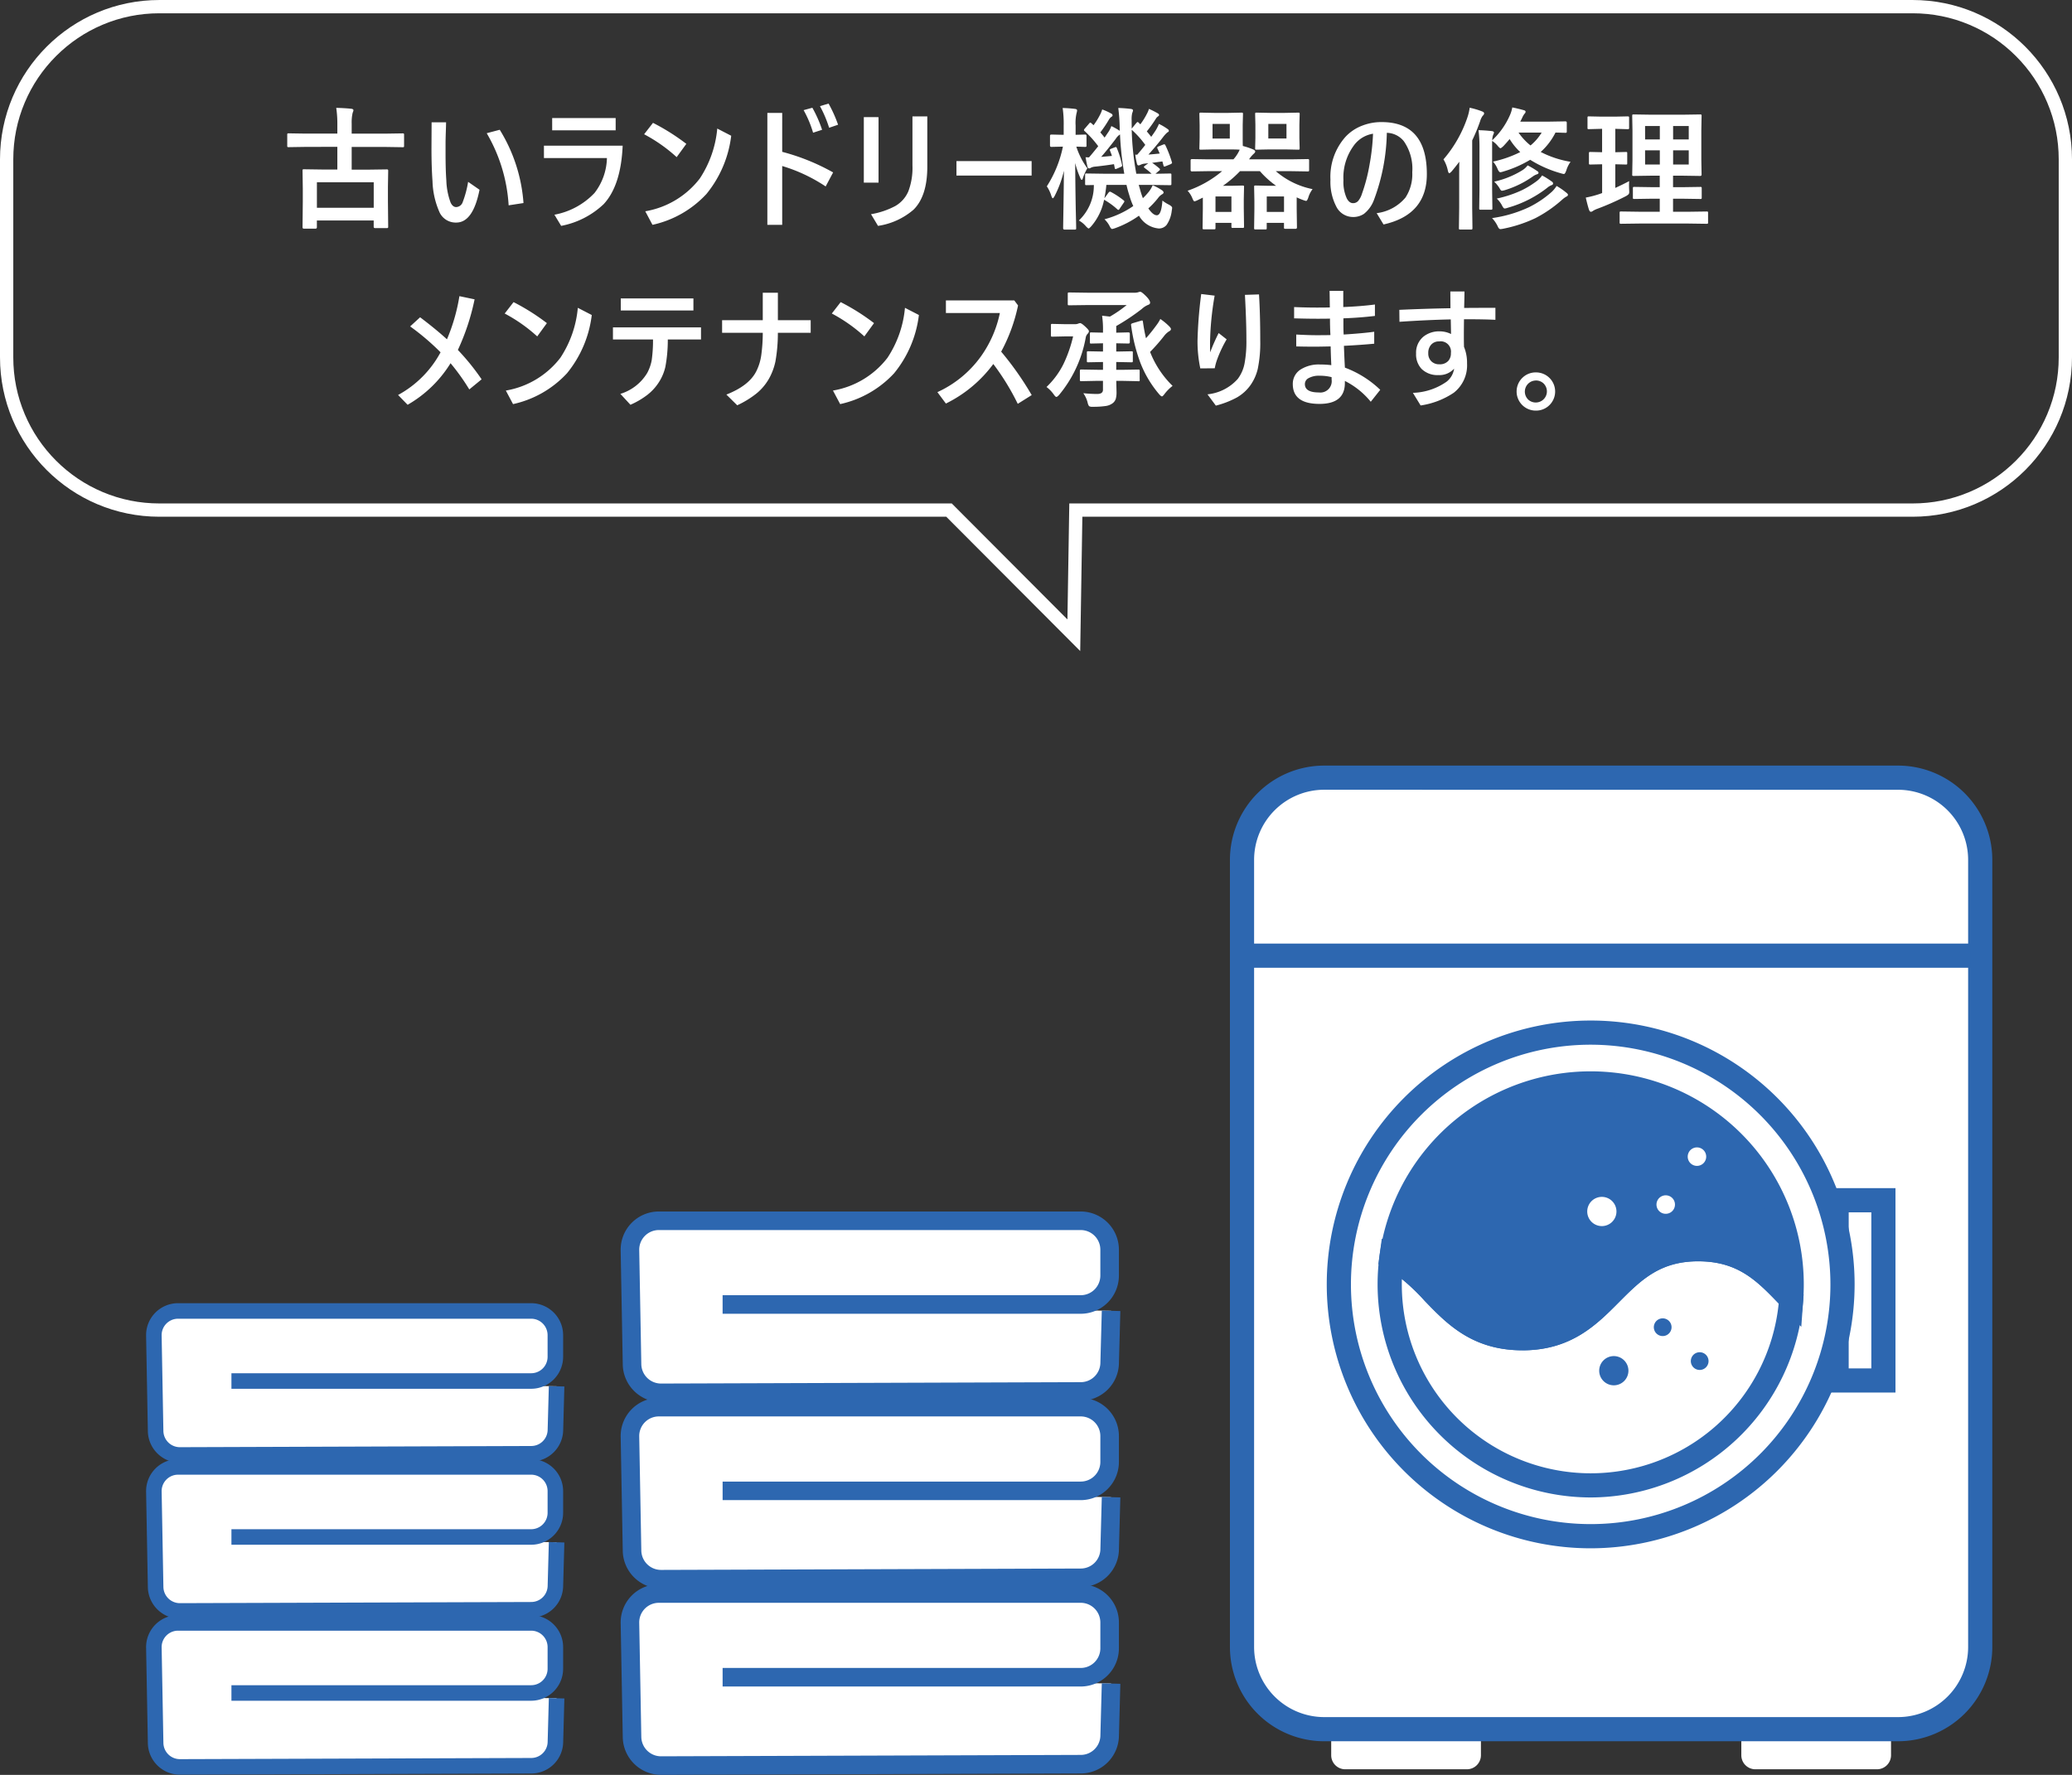 <svg xmlns="http://www.w3.org/2000/svg" xmlns:xlink="http://www.w3.org/1999/xlink" width="312" height="267.301" viewBox="0 0 312 267.301">
  <rect x="0" y="0" width="312" height="267.301" fill="#333333" stroke="none"/>
  <defs>
    <clipPath id="clip-path">
      <rect id="長方形_716" data-name="長方形 716" width="278" height="151.999" fill="none"/>
    </clipPath>
  </defs>
  <g id="mainte-contact-image" transform="translate(-517 -2568)">
    <g id="グループ_6390" data-name="グループ 6390" transform="translate(-103.003 317.002)">
      <path id="パス_8065" data-name="パス 8065" d="M-103.977-10.879l-2.539.039q-.166,0-.2-.039a.336.336,0,0,1-.029-.176v-1.621a.356.356,0,0,1,.039-.215.365.365,0,0,1,.186-.029l2.539.039H-99.2V-14.2a16.542,16.542,0,0,0-.166-2.559q1.367.039,2.266.137.322.039.322.225a.548.548,0,0,1-.059.225l-.068.2a6.465,6.465,0,0,0-.137,1.553v1.543h5.137l2.539-.039q.156,0,.186.049a.394.394,0,0,1,.029.2v1.621q0,.156-.039.186a.336.336,0,0,1-.176.029l-2.539-.039h-5.137v3.418h2.5l2.754-.039q.176,0,.205.039a.287.287,0,0,1,.039.186l-.039,2.393v2.217l.039,3.8q0,.146-.049.176a.394.394,0,0,1-.2.029h-1.719q-.215,0-.215-.205V.2h-8.555V1.23q0,.205-.225.205h-1.719q-.215,0-.215-.205l.039-3.838V-4.58l-.039-2.7q0-.166.039-.2a.336.336,0,0,1,.176-.029l2.783.039H-99.2v-3.418Zm1.7,5.322v3.848h8.555V-5.557Zm22.768-.059,1.719,1.191q-.977,4.941-3.5,4.941a2.685,2.685,0,0,1-2.48-1.455,12.338,12.338,0,0,1-1.1-4.766q-.156-2.1-.156-5.02l.02-3.857h2.178q0,.381-.049,1.758-.029.908-.029,1.465v1.465q0,2.529.117,4.053a10.542,10.542,0,0,0,.645,3.35q.322.674.84.674a1.077,1.077,0,0,0,.986-.762A15.2,15.2,0,0,0-79.51-5.615Zm2.8-7.324,1.963-.518A24.226,24.226,0,0,1-71.17-2.422l-2.236.342A24.317,24.317,0,0,0-76.707-12.939Zm9.857-2.285h9.561v1.846H-66.85Zm-1.24,4.16h11.855q-.254,6.006-2.861,8.809a12.739,12.739,0,0,1-6.4,3.271l-1.016-1.68a11.063,11.063,0,0,0,6.045-3.281A8.9,8.9,0,0,0-58.607-9.2H-68.09ZM-51.67-14.5a32.317,32.317,0,0,1,5.02,3.164l-1.455,2a23.727,23.727,0,0,0-4.9-3.447Zm9.678.859,2.1,1.084a17.078,17.078,0,0,1-3.73,8.77A15.6,15.6,0,0,1-51.748.859l-1.084-2.041a13.107,13.107,0,0,0,8.213-4.941A16.288,16.288,0,0,0-41.992-13.643Zm9.779,3.506a32.276,32.276,0,0,1,7.666,3.1L-25.67-4.922A24.336,24.336,0,0,0-32.213-8V.859h-2.236V-16h2.236Zm3.223-6.279,1.318-.361a18.682,18.682,0,0,1,1.465,3.32l-1.357.439A16.451,16.451,0,0,0-28.99-16.416Zm2.461-.605,1.3-.381A20.078,20.078,0,0,1-23.8-14.219l-1.348.459A18,18,0,0,0-26.529-17.021Zm8.822,1.66V-5.5h-2.217v-9.863ZM-18.84-.742a12.031,12.031,0,0,0,3.633-1.221A4.642,4.642,0,0,0-13.215-4.2,9.99,9.99,0,0,0-12.6-8.076v-7.4h2.236V-7.9q0,4.414-2.061,6.465a10.534,10.534,0,0,1-5.361,2.451Zm12.865-8H5.344v2.178H-5.975ZM16.314.02A13.759,13.759,0,0,0,20.65-1.973a10.2,10.2,0,0,1-.6-1.641,15.39,15.39,0,0,1-.42-1.543H16.6a18.733,18.733,0,0,1-.3,2.021l.615-.84q.117-.156.225-.156a.394.394,0,0,1,.176.059,12.138,12.138,0,0,1,1.875,1.24.212.212,0,0,1,.117.166.354.354,0,0,1-.088.186l-.605.889q-.107.2-.215.2-.059,0-.186-.117A10.675,10.675,0,0,0,16.256-2.92a8.654,8.654,0,0,1-1.924,3.984q-.312.342-.4.342-.107,0-.439-.361a3.818,3.818,0,0,0-1.035-.84,7.215,7.215,0,0,0,2.256-5.342l-1.1.02q-.156,0-.186-.039a.336.336,0,0,1-.029-.176V-6.66q0-.156.039-.186a.336.336,0,0,1,.176-.029l2.744.039h2.939a46.5,46.5,0,0,1-.645-5.918,2.014,2.014,0,0,0-.635.654q-1.3,1.7-2.2,2.725l1.621-.146q-.107-.342-.283-.771a.528.528,0,0,1-.039-.156q0-.068.234-.166l.527-.205a.528.528,0,0,1,.156-.039q.088,0,.156.186a13.751,13.751,0,0,1,.762,2.48.468.468,0,0,1,.029.137q0,.1-.225.205L18.17-7.6a.591.591,0,0,1-.2.059q-.088,0-.117-.2l-.107-.537q-1.445.225-2.842.371a1.676,1.676,0,0,0-.635.166.574.574,0,0,1-.264.1q-.2,0-.254-.264-.127-.508-.283-1.416.2.02.518.02.459-.518,1.387-1.68a15.817,15.817,0,0,0-2.031-2.266.236.236,0,0,1-.117-.176.426.426,0,0,1,.127-.215l.654-.762q.1-.137.176-.137a.3.3,0,0,1,.166.1l.322.293a10.942,10.942,0,0,0,1-1.621,4.22,4.22,0,0,0,.3-.752,8.245,8.245,0,0,1,1.387.635.309.309,0,0,1,.176.264q0,.107-.176.215a1.308,1.308,0,0,0-.342.361,17.989,17.989,0,0,1-1.328,1.982q.244.264.645.781l.635-.937a3.707,3.707,0,0,0,.381-.8,10.47,10.47,0,0,1,1.26.713v-.361a27.458,27.458,0,0,0-.215-3.076q.869.02,1.855.137.361.039.361.225a1.261,1.261,0,0,1-.117.4,3.992,3.992,0,0,0-.088,1.084q0,.352.01,1.172v.088l.713-.869q.137-.127.186-.127a.472.472,0,0,1,.156.107l.244.244a10.382,10.382,0,0,0,.977-1.562,4,4,0,0,0,.322-.762,13.023,13.023,0,0,1,1.318.664q.205.127.205.264,0,.107-.176.215a1.109,1.109,0,0,0-.322.361,19.853,19.853,0,0,1-1.348,1.885q.283.332.664.82.293-.4.654-.947a6.55,6.55,0,0,0,.508-1,8.082,8.082,0,0,1,1.318.781.34.34,0,0,1,.176.254q0,.156-.225.244a4.542,4.542,0,0,0-.615.664q-.937,1.23-2.236,2.676.537-.039,1.7-.156l-.342-.762a.538.538,0,0,1-.039-.146q0-.078.234-.176l.664-.264a.6.6,0,0,1,.186-.049q.078,0,.176.2a17.212,17.212,0,0,1,.957,2.5.419.419,0,0,1,.02.107q0,.078-.234.2l-.723.293a.672.672,0,0,1-.205.059q-.1,0-.137-.2l-.156-.576-1.543.215a10.029,10.029,0,0,1,1.045.8q.137.107.137.2t-.137.186l-.547.459,2.158-.039a.356.356,0,0,1,.215.039.336.336,0,0,1,.029.176v1.328q0,.146-.039.181a.371.371,0,0,1-.205.034l-2.715-.039H21.471l.186.625A11.68,11.68,0,0,0,22.1-3.154a9.548,9.548,0,0,0,.918-1.006A4.387,4.387,0,0,0,23.57-5.1a7.433,7.433,0,0,1,1.445.781q.2.176.2.3,0,.156-.215.273a1.9,1.9,0,0,0-.586.527,12.053,12.053,0,0,1-1.494,1.6q.7,1.035,1.279,1.035.684,0,.84-2.217a5.18,5.18,0,0,0,.938.6q.527.273.527.5a3.088,3.088,0,0,1-.059.42A4.665,4.665,0,0,1,25.67.869a1.476,1.476,0,0,1-1.191.537A3.8,3.8,0,0,1,21.51-.518a14.742,14.742,0,0,1-3.555,1.865,3.276,3.276,0,0,1-.479.137q-.186,0-.4-.459A3.763,3.763,0,0,0,16.314.02Zm4.639-9.736.283.02q.693-.8,1.221-1.484a14,14,0,0,0-2.041-2.275,41.316,41.316,0,0,0,.693,6.621h2.3a9.321,9.321,0,0,0-1.006-.84q-.156-.127-.156-.176,0-.078.205-.225l.459-.342-.547.059a1.659,1.659,0,0,0-.6.166.82.82,0,0,1-.322.1q-.176,0-.234-.264A9.276,9.276,0,0,1,20.953-9.717ZM7.633-4.941a17.56,17.56,0,0,0,2.422-5.977h-.039l-1.7.039q-.205,0-.205-.215v-1.445q0-.2.205-.2l1.719.039h.137V-14.1a16.237,16.237,0,0,0-.156-2.637q1.035.029,1.875.137.3.039.3.225a1.772,1.772,0,0,1-.078.4,6.539,6.539,0,0,0-.146,1.855V-12.7l1.426-.039q.215,0,.215.2v1.445q0,.156-.039.186a.336.336,0,0,1-.176.029l-.41-.01q-.41-.02-.908-.029a11.537,11.537,0,0,0,1.66,3.262,7.62,7.62,0,0,0-.645,1.4q-.088.342-.2.342t-.244-.361a12.756,12.756,0,0,1-.742-2.178q.02,3.408.088,7.1.02.84.049,2.061.01.576.01.635,0,.166-.039.2a.365.365,0,0,1-.186.029H10.289q-.2,0-.2-.225,0-.068.02-1.348.068-3.984.1-7.285a16.35,16.35,0,0,1-1.4,3.8q-.186.342-.283.342-.078,0-.2-.322A5.491,5.491,0,0,0,7.633-4.941Zm24.35-2.285-2.5.039q-.2,0-.2-.215V-8.828q0-.215.2-.215l2.5.039h3.75l.2-.234a5.33,5.33,0,0,0,.742-1.221Q36.1-10.5,34.99-10.5h-2.2l-1.943.039a.356.356,0,0,1-.215-.039.336.336,0,0,1-.029-.176l.039-1.562V-14.2l-.039-1.611q0-.166.049-.2a.394.394,0,0,1,.2-.029L32.793-16h2.2l1.934-.039a.356.356,0,0,1,.215.039.365.365,0,0,1,.029.186L37.129-14.2v1.963q0,.977.02,1.221a10.247,10.247,0,0,1,1.543.518q.322.146.322.322,0,.146-.264.371a4.414,4.414,0,0,0-.664.8h6.328l2.471-.039A.356.356,0,0,1,47.1-9a.336.336,0,0,1,.029.176V-7.4q0,.146-.039.181a.371.371,0,0,1-.205.034l-2.471-.039h-2.3a12.05,12.05,0,0,0,5.537,2.705,3.877,3.877,0,0,0-.635,1.24q-.176.537-.342.537a2.557,2.557,0,0,1-.459-.137,9.944,9.944,0,0,1-.957-.4V-1.5l.039,2.744q0,.215-.205.215H43.574q-.166,0-.2-.039a.336.336,0,0,1-.029-.176V.557h-2.6v.781q0,.156-.039.186a.365.365,0,0,1-.186.029H39.092a.356.356,0,0,1-.215-.039.336.336,0,0,1-.029-.176l.039-2.8V-2.842l-.039-1.992q0-.166.039-.2a.43.43,0,0,1,.2-.029l1.748.039h1.318a13.979,13.979,0,0,1-2.441-2.207H36.729A16.721,16.721,0,0,1,34.15-5.02H35.43l1.67-.039q.166,0,.2.039a.365.365,0,0,1,.029.186l-.039,1.855V-1.7l.039,2.793a.309.309,0,0,1-.039.2.336.336,0,0,1-.176.029H35.674a.356.356,0,0,1-.215-.039.365.365,0,0,1-.029-.186V.557h-2.4v.762q0,.156-.039.186a.336.336,0,0,1-.176.029h-1.5q-.166,0-.2-.039a.336.336,0,0,1-.029-.176l.039-2.861v-1.7l-.859.42a2.3,2.3,0,0,1-.4.146q-.117,0-.283-.381a3.743,3.743,0,0,0-.752-1.221,16.29,16.29,0,0,0,5.2-2.949ZM43.35-3.418h-2.6v2.334h2.6Zm-8.164-8.721v-2.2h-2.6v2.2Zm.244,8.721h-2.4v2.334h2.4ZM41.2-16h2.285l1.992-.039q.166,0,.2.039a.365.365,0,0,1,.029.186L45.664-14.2v1.963l.039,1.563q0,.156-.039.186a.365.365,0,0,1-.186.029L43.486-10.5H41.2l-1.973.039q-.166,0-.2-.039A.336.336,0,0,1,39-10.674l.039-1.562V-14.2L39-15.811q0-.166.039-.2a.365.365,0,0,1,.186-.029Zm2.52,3.857v-2.2H40.986v2.2ZM58.832-13A30.261,30.261,0,0,1,56.879-2.861a4.769,4.769,0,0,1-1.5,2.07,2.893,2.893,0,0,1-1.66.469A2.816,2.816,0,0,1,51.2-1.934a8.016,8.016,0,0,1-.859-4A9.037,9.037,0,0,1,52.611-12.4a6.666,6.666,0,0,1,2.539-1.689,7.885,7.885,0,0,1,2.881-.527q6.826,0,6.826,7.842,0,6.123-6.523,7.578L57.3-.9a6.725,6.725,0,0,0,4.336-2.344A6.383,6.383,0,0,0,62.66-7.061a7.232,7.232,0,0,0-1.279-4.687A3.394,3.394,0,0,0,58.832-13Zm-2.08.137a4.432,4.432,0,0,0-2.979,1.9,8.084,8.084,0,0,0-1.475,5.1,5.933,5.933,0,0,0,.5,2.734q.381.723.938.723a1.012,1.012,0,0,0,.771-.322,3.1,3.1,0,0,0,.566-1.055,25.965,25.965,0,0,0,1.162-4.463A32.351,32.351,0,0,0,56.752-12.861Zm18.07,4.2a17.13,17.13,0,0,0,4.1-1.436,9.138,9.138,0,0,1-1.6-1.963q-.41.5-.937,1.064-.352.322-.439.322-.117,0-.42-.361a3.511,3.511,0,0,0-.84-.742v7.383l.039,2.734a.371.371,0,0,1-.034.205q-.034.039-.19.039H72.957q-.156,0-.186-.049a.394.394,0,0,1-.029-.2l.039-2.734V-10.82a19.711,19.711,0,0,0-.146-2.578q1.016.029,1.992.137.342.039.342.244,0,.01-.166.439a2.638,2.638,0,0,0-.1.7A11.512,11.512,0,0,0,77.342-15.6a5.041,5.041,0,0,0,.381-1.221q.859.166,1.758.42.244.068.244.234a.434.434,0,0,1-.166.3,3.067,3.067,0,0,0-.371.664l-.264.518h4.443l2.354-.039q.205,0,.205.2v1.279a.356.356,0,0,1-.039.215.309.309,0,0,1-.166.029l-.449-.01q-.469-.02-1.045-.029A9.821,9.821,0,0,1,82-10.117a15.19,15.19,0,0,0,4.5,1.484,4.127,4.127,0,0,0-.635,1.279q-.2.557-.361.557a2.026,2.026,0,0,1-.439-.1,17.573,17.573,0,0,1-4.648-2.041,17.4,17.4,0,0,1-4.072,1.777,2.128,2.128,0,0,1-.42.1q-.205,0-.42-.5A3.913,3.913,0,0,0,74.822-8.662Zm7.324-4.375H78.66a9.1,9.1,0,0,0,1.807,1.943A7.649,7.649,0,0,0,82.146-13.037ZM67.361-9a18.966,18.966,0,0,0,3.623-6.377,7.557,7.557,0,0,0,.322-1.4,11.586,11.586,0,0,1,1.875.557q.3.107.3.3a.478.478,0,0,1-.205.342,2.593,2.593,0,0,0-.4.84,27.335,27.335,0,0,1-1.191,2.881V-1.7l.039,3.037q0,.156-.049.2a.305.305,0,0,1-.176.029H69.9q-.156,0-.186-.039a.365.365,0,0,1-.029-.186L69.725-1.7V-6.035q0-1.709.02-2.607-.537.713-1.143,1.436-.254.283-.361.283-.127,0-.215-.361A5.38,5.38,0,0,0,67.361-9ZM74.676-.156A19.348,19.348,0,0,0,80.242-1.8,15.38,15.38,0,0,0,83.68-4.121,4.317,4.317,0,0,0,84.393-5a10.351,10.351,0,0,1,1.523,1.064q.186.146.186.273,0,.166-.225.264a3.527,3.527,0,0,0-.635.459A19.279,19.279,0,0,1,81.219-.156a20.49,20.49,0,0,1-4.863,1.6,2.622,2.622,0,0,1-.439.059q-.2,0-.381-.4A4.606,4.606,0,0,0,74.676-.156Zm.7-2.939a17.684,17.684,0,0,0,3.75-1.24,14.128,14.128,0,0,0,2.344-1.445,3.663,3.663,0,0,0,.742-.8,12.241,12.241,0,0,1,1.484.938.328.328,0,0,1,.166.264.237.237,0,0,1-.186.244,2.4,2.4,0,0,0-.723.439,17.212,17.212,0,0,1-5.9,2.979,2.027,2.027,0,0,1-.479.117q-.156,0-.361-.381A3.862,3.862,0,0,0,75.379-3.1Zm4.658-5a11.693,11.693,0,0,1,1.475.879.3.3,0,0,1,.166.234q0,.156-.225.225a2.343,2.343,0,0,0-.654.342,14.732,14.732,0,0,1-4.16,2.041,2.624,2.624,0,0,1-.469.1q-.166,0-.352-.361A4.888,4.888,0,0,0,75-5.645a13.685,13.685,0,0,0,4.3-1.758A3.038,3.038,0,0,0,80.037-8.1ZM96.9.664,94.113.7a.309.309,0,0,1-.2-.039.336.336,0,0,1-.029-.176V-.937a.294.294,0,0,1,.034-.181.318.318,0,0,1,.19-.034l2.783.039h3.037V-3.076h-1.24l-2.578.039q-.166,0-.2-.039a.336.336,0,0,1-.029-.176V-4.639q0-.156.039-.186a.365.365,0,0,1,.186-.029l2.578.039h1.24V-6.543h-1.3l-2.6.039a.356.356,0,0,1-.215-.039.255.255,0,0,1-.029-.156l.039-2.227v-4.434l-.039-2.178q0-.166.039-.2a.462.462,0,0,1,.205-.029l2.6.039h4.756l2.617-.039a.309.309,0,0,1,.2.039.365.365,0,0,1,.029.186l-.039,2.178v4.434l.039,2.227q0,.2-.225.2l-2.617-.039h-1.455v1.729h1.514l2.588-.039q.156,0,.186.039a.336.336,0,0,1,.029.176v1.387a.294.294,0,0,1-.034.181.294.294,0,0,1-.181.034l-2.588-.039h-1.514v1.963h2.295l2.764-.039q.156,0,.186.039a.336.336,0,0,1,.029.176V.488a.294.294,0,0,1-.034.181.294.294,0,0,1-.181.034L104.23.664Zm7.393-8.887v-2.139h-2.354v2.139Zm0-5.8h-2.354V-12h2.354Zm-6.572,5.8h2.217v-2.139H97.717Zm0-3.779h2.217v-2.021H97.717Zm-2.4,6.279q-.02.283-.02.615t.02.684q.01.2.01.283a.66.66,0,0,1-.073.371,1.815,1.815,0,0,1-.435.313A39.478,39.478,0,0,1,90.49-1.543a3.276,3.276,0,0,0-.615.3.543.543,0,0,1-.322.137q-.156,0-.264-.264-.225-.664-.5-1.875a15.084,15.084,0,0,0,1.885-.479l.576-.2V-8.262l-1.758.039a.309.309,0,0,1-.2-.039.336.336,0,0,1-.029-.176V-9.883a.332.332,0,0,1,.039-.205.365.365,0,0,1,.186-.029l1.758.039V-13.6h-.117l-1.885.049a.266.266,0,0,1-.176-.039.527.527,0,0,1-.02-.186v-1.465a.332.332,0,0,1,.039-.205.255.255,0,0,1,.156-.029l1.885.039h2.08l1.875-.039q.166,0,.2.049a.365.365,0,0,1,.029.186v1.465a.309.309,0,0,1-.039.2.365.365,0,0,1-.186.029L93.234-13.6v3.525l1.6-.039q.146,0,.176.039a.571.571,0,0,1,.02.2v1.445A.332.332,0,0,1,95-8.252a.279.279,0,0,1-.166.029l-1.6-.039V-4.7Q94.5-5.283,95.314-5.723ZM-83.657,20.057a36.366,36.366,0,0,0-4.58-3.9l1.5-1.377q2.412,1.826,4.043,3.32a27.98,27.98,0,0,0,1.875-6.5l2.285.479A34.358,34.358,0,0,1-81.05,19.7a34.977,34.977,0,0,1,3.574,4.424l-1.855,1.523A32.334,32.334,0,0,0-82.153,21.7a18.3,18.3,0,0,1-6.465,6.26l-1.436-1.475A15.87,15.87,0,0,0-83.657,20.057Zm10.99-7.559a32.317,32.317,0,0,1,5.02,3.164l-1.455,2A23.727,23.727,0,0,0-74,14.217Zm9.678.859,2.1,1.084a17.078,17.078,0,0,1-3.73,8.77,15.6,15.6,0,0,1-8.125,4.648l-1.084-2.041a13.107,13.107,0,0,0,8.213-4.941A16.288,16.288,0,0,0-62.989,13.357Zm11.322,4.766H-57.7V16.3H-44.44v1.826h-5a21.958,21.958,0,0,1-.371,4.141,7.3,7.3,0,0,1-.85,2.1,7.59,7.59,0,0,1-1.846,2.09,12.062,12.062,0,0,1-2.559,1.5l-1.514-1.641a7.134,7.134,0,0,0,4.033-3.135,6.481,6.481,0,0,0,.684-1.943A21.578,21.578,0,0,0-51.667,18.123Zm-4.854-6.182h10.938v1.816H-56.521Zm23.656,3.281h4.941v1.895h-4.941a24.473,24.473,0,0,1-.371,4.326,9.219,9.219,0,0,1-.889,2.441,7.974,7.974,0,0,1-1.914,2.334,14.082,14.082,0,0,1-2.949,1.816l-1.631-1.611q3.428-1.348,4.512-3.525a7.773,7.773,0,0,0,.742-2.422,24.883,24.883,0,0,0,.225-3.359h-6.123V15.223h6.123V11.082h2.275Zm9.457-2.725a32.317,32.317,0,0,1,5.02,3.164l-1.455,2a23.727,23.727,0,0,0-4.9-3.447Zm9.678.859,2.1,1.084a17.078,17.078,0,0,1-3.73,8.77,15.6,15.6,0,0,1-8.125,4.648l-1.084-2.041a13.107,13.107,0,0,0,8.213-4.941A16.288,16.288,0,0,0-13.729,13.357Zm14.486,6.6a46.507,46.507,0,0,1,4.6,6.543l-2.1,1.318a36.283,36.283,0,0,0-3.682-6,19.615,19.615,0,0,1-7.139,5.957l-1.279-1.719A16.449,16.449,0,0,0-2.29,20.672,17.234,17.234,0,0,0,.562,14.139H-7.563V12.244h10.3L3.3,13A25.5,25.5,0,0,1,.757,19.959Zm19.174-2.9q.2,0,.2.215v1.26q0,.205-.2.205L18.144,18.7h-.059v1.24h.283l2-.039q.156,0,.186.039a.336.336,0,0,1,.029.176v1.221a.318.318,0,0,1-.034.19.294.294,0,0,1-.181.034l-2-.039h-.283v1.172h.879l2.422-.039a.309.309,0,0,1,.2.039.365.365,0,0,1,.029.186v1.3a.169.169,0,0,1-.225.225l-2.422-.049h-.879l.039,1.641a3.735,3.735,0,0,1-.107,1.055,1.382,1.382,0,0,1-.449.654,2.273,2.273,0,0,1-1.084.439,13.082,13.082,0,0,1-1.914.117,1.017,1.017,0,0,1-.586-.1,1.59,1.59,0,0,1-.215-.547,4.256,4.256,0,0,0-.645-1.4,20.335,20.335,0,0,0,2.08.117q.879,0,.879-.635V24.354h-.84l-2.393.049a.356.356,0,0,1-.215-.039.365.365,0,0,1-.029-.186v-1.3q0-.166.049-.2a.394.394,0,0,1,.2-.029l2.393.039h.84V21.521h-.215l-2,.039q-.156,0-.186-.039a.365.365,0,0,1-.029-.186V20.115q0-.156.039-.186a.336.336,0,0,1,.176-.029l2,.039h.215V18.7h-.039l-1.738.039q-.146,0-.176-.039a.4.4,0,0,1-.02-.166v-1.26a.332.332,0,0,1,.029-.186.279.279,0,0,1,.166-.029l1.777.039v-.3a14.121,14.121,0,0,0-.137-2.256l1.182.137a19.114,19.114,0,0,0,2.52-1.738H13.729L11,12.977q-.156,0-.186-.039a.336.336,0,0,1-.029-.176v-1.5q0-.156.039-.186A.336.336,0,0,1,11,11.043l2.725.039h7.08A1.729,1.729,0,0,0,21.425,11a.815.815,0,0,1,.283-.059q.2,0,.84.635t.635,1.016q0,.225-.3.322a3.052,3.052,0,0,0-.937.605A32.526,32.526,0,0,1,18.085,16.1v1h.059Zm6.641,8.057a6.349,6.349,0,0,0-1.23,1.24q-.254.342-.371.342-.137,0-.42-.322A16.4,16.4,0,0,1,21.7,21.58a25.588,25.588,0,0,1-1.377-5.6.808.808,0,0,1-.01-.107q0-.127.293-.215l1.221-.361A.88.88,0,0,1,22,15.262q.068,0,.107.205.166,1.23.459,2.471a25.624,25.624,0,0,0,1.6-2,5.508,5.508,0,0,0,.557-.9,9.094,9.094,0,0,1,1.318,1.084q.283.283.283.439a.361.361,0,0,1-.225.3,2.858,2.858,0,0,0-.791.713A28.063,28.063,0,0,1,23.183,20,14.542,14.542,0,0,0,26.571,25.115Zm-18.984.166a12.434,12.434,0,0,0,2.559-3.467,20.277,20.277,0,0,0,1.445-4.15H10.282l-1.8.039q-.176,0-.205-.039a.365.365,0,0,1-.029-.186V16.023a.356.356,0,0,1,.039-.215.394.394,0,0,1,.2-.029l1.8.039h1.582a1.118,1.118,0,0,0,.479-.078.969.969,0,0,1,.3-.078q.2,0,.723.479.6.547.6.723a.518.518,0,0,1-.156.361,1.136,1.136,0,0,0-.322.6A18.614,18.614,0,0,1,9.5,26.453q-.283.322-.439.322-.127,0-.391-.381A5,5,0,0,0,7.587,25.281Zm23.295-14,2.021.244a44.708,44.708,0,0,0-.693,7.08q0,1,.02,1.455a28.093,28.093,0,0,1,1.279-2.9l1.2.947a18.417,18.417,0,0,0-1.426,3.018,7.69,7.69,0,0,0-.361,1.338l-2.178.02a19.674,19.674,0,0,1-.42-4.16A65.393,65.393,0,0,1,30.882,11.277Zm6.582.127,2.119-.068q.186,3.047.186,6.9a19.047,19.047,0,0,1-.381,4.346A7.043,7.043,0,0,1,38.3,25a6.433,6.433,0,0,1-2.061,1.865,13.7,13.7,0,0,1-3.154,1.221l-1.26-1.7a7.047,7.047,0,0,0,4.561-2.324,5.608,5.608,0,0,0,1.025-2.354,18.177,18.177,0,0,0,.273-3.525Q37.688,15.555,37.464,11.4ZM50.251,13.3q-.01-.41-.02-1.3-.01-.771-.02-1.2h2.061V13.24q2.607-.1,4.766-.381v1.719q-2.266.273-4.746.361v.977q0,.9.039,1.465,2.91-.186,4.6-.42v1.8q-1.924.186-4.561.322.078,2.119.146,3.281a15.478,15.478,0,0,1,5.322,3.34l-1.426,1.8a11.876,11.876,0,0,0-3.9-3.135v.313q0,3.145-3.818,3.145-4.023,0-4.023-3a2.539,2.539,0,0,1,1.27-2.236,5.108,5.108,0,0,1,2.793-.7,14.882,14.882,0,0,1,1.738.1q-.078-1.562-.1-2.822-1.6.039-2.383.039-1.7,0-2.8-.039V17.381q1.9.1,3,.1,1.426,0,2.148-.02-.068-1.23-.068-2.48-.6.02-1.8.02-1.592,0-3.6-.059v-1.7q1.738.078,3.486.078Q49.616,13.318,50.251,13.3Zm.264,10.5a6.926,6.926,0,0,0-1.777-.215A3.182,3.182,0,0,0,47,23.973a1,1,0,0,0-.508.869q0,1.26,2.1,1.26a1.709,1.709,0,0,0,1.924-1.943ZM70.45,15.076q-.02,1.514-.02,2.4,0,1,.02,1.758a6.233,6.233,0,0,1,.459,2.5,5.226,5.226,0,0,1-2,4.414,12.082,12.082,0,0,1-4.99,1.914l-1.162-1.9a9.355,9.355,0,0,0,5.059-1.67,3.022,3.022,0,0,0,1.143-1.973,2.958,2.958,0,0,1-2.344.967,3.4,3.4,0,0,1-2.559-.937,3.178,3.178,0,0,1-.82-2.3,3.119,3.119,0,0,1,1.152-2.588A3.785,3.785,0,0,1,66.8,16.9a3.913,3.913,0,0,1,1.7.4L68.458,15.1q-3.721.088-7.725.361l-.02-1.8q3.818-.176,7.7-.244l-.02-2.52h2.129q0,.723-.049,2.48,1.6-.02,4.707-.02v1.807Q73.595,15.076,70.45,15.076Zm-3.74,3.34a1.534,1.534,0,0,0-1.2.488,1.8,1.8,0,0,0-.439,1.279,1.621,1.621,0,0,0,.518,1.279,1.659,1.659,0,0,0,1.162.4,1.694,1.694,0,0,0,1.338-.518,1.714,1.714,0,0,0,.391-1.182A1.554,1.554,0,0,0,66.71,18.416Zm14.564,4.668a2.877,2.877,0,0,1,1.943,5.02,2.844,2.844,0,0,1-1.943.732,2.877,2.877,0,0,1-1.943-5.02A2.844,2.844,0,0,1,81.274,23.084Zm0,1.221a1.672,1.672,0,0,0-1.123,2.9,1.648,1.648,0,0,0,1.123.41,1.672,1.672,0,0,0,1.123-2.9A1.648,1.648,0,0,0,81.274,24.3Z" transform="translate(770 2284)" fill="#fff"/>
      <g id="合体_3" data-name="合体 3" transform="translate(11121.003 2234.999)" fill="none">
        <path d="M-10358.514,93.82H-10477a24,24,0,0,1-24-24V40a24,24,0,0,1,24-24h264a24,24,0,0,1,24,24V69.82a24,24,0,0,1-24,24h-125.018l-.324,20.227Z" stroke="none"/>
        <path d="M -10340.267 109.286 L -10339.986 91.82 L -10213.001 91.82 C -10210.03 91.82 -10207.149 91.239 -10204.438 90.092 C -10201.819 88.984 -10199.466 87.397 -10197.444 85.376 C -10195.423 83.355 -10193.836 81.001 -10192.729 78.382 C -10191.581 75.671 -10191 72.79 -10191 69.82 L -10191 40 C -10191 37.03 -10191.581 34.149 -10192.729 31.438 C -10193.836 28.818 -10195.423 26.465 -10197.444 24.444 C -10199.466 22.423 -10201.819 20.836 -10204.438 19.728 C -10207.149 18.581 -10210.03 18 -10213.001 18 L -10477 18 C -10479.971 18 -10482.852 18.581 -10485.563 19.728 C -10488.183 20.836 -10490.535 22.423 -10492.557 24.444 C -10494.578 26.465 -10496.164 28.818 -10497.272 31.438 C -10498.419 34.149 -10499 37.03 -10499 40 L -10499 69.82 C -10499 72.79 -10498.419 75.671 -10497.272 78.382 C -10496.164 81.002 -10494.578 83.355 -10492.557 85.376 C -10490.535 87.397 -10488.183 88.984 -10485.563 90.092 C -10482.852 91.239 -10479.971 91.82 -10477 91.82 L -10357.684 91.82 L -10357.098 92.408 L -10340.267 109.286 M -10338.343 114.047 L -10358.514 93.82 L -10477 93.82 C -10490.256 93.82 -10501 83.073 -10501 69.82 L -10501 40 C -10501 26.747 -10490.256 16 -10477 16 L -10213.001 16 C -10199.747 16 -10189 26.747 -10189 40 L -10189 69.82 C -10189 83.073 -10199.747 93.82 -10213.001 93.82 L -10338.019 93.82 L -10338.343 114.047 Z" stroke="none" fill="#fff"/>
      </g>
    </g>
    <g id="cta_image" transform="translate(539 2683.302)">
      <g id="グループ_6479" data-name="グループ 6479" clip-path="url(#clip-path)">
        <path id="パス_7887" data-name="パス 7887" d="M405.631,306.891v6.086a2.114,2.114,0,0,1-2.114,2.114H385.2a2.114,2.114,0,0,1-2.114-2.114v-6.086Z" transform="translate(-204.635 -163.933)" fill="#fff"/>
        <path id="パス_7888" data-name="パス 7888" d="M538.2,306.891v6.086a2.114,2.114,0,0,1-2.114,2.114H517.772a2.114,2.114,0,0,1-2.114-2.114v-6.086Z" transform="translate(-275.451 -163.933)" fill="#fff"/>
        <path id="パス_7889" data-name="パス 7889" d="M453.045,147.2h-86.42a12.369,12.369,0,0,1-12.369-12.369V16.276a12.369,12.369,0,0,1,12.369-12.37h86.42a12.369,12.369,0,0,1,12.369,12.37V134.834A12.369,12.369,0,0,1,453.045,147.2" transform="translate(-189.234 -2.086)" fill="#fff" stroke="#a1c2ec" stroke-width="1"/>
        <path id="パス_7890" data-name="パス 7890" d="M450.958,146.938h-86.42a14.2,14.2,0,0,1-14.189-14.189V14.19A14.2,14.2,0,0,1,364.538,0h86.42A14.2,14.2,0,0,1,465.147,14.19V132.748a14.2,14.2,0,0,1-14.189,14.189m-86.42-143.3A10.561,10.561,0,0,0,353.989,14.19V132.748A10.561,10.561,0,0,0,364.538,143.3h86.42a10.561,10.561,0,0,0,10.549-10.549V14.19A10.561,10.561,0,0,0,450.958,3.641Z" transform="translate(-187.147 -0.001)" fill="#2d67b0"/>
        <path id="パス_7942" data-name="パス 7942" d="M0,0H7.045V27.137H0Z" transform="translate(254.555 65.46)" fill="#fff"/>
        <path id="パス_7891" data-name="パス 7891" d="M553.237,167.4H542.552V136.618h10.685Zm-7.045-3.639H549.6v-23.5h-3.406Z" transform="translate(-289.817 -72.978)" fill="#2d67b0"/>
        <path id="パス_7892" data-name="パス 7892" d="M461.4,124.24a37.922,37.922,0,1,1-37.922-37.922A37.922,37.922,0,0,1,461.4,124.24" transform="translate(-205.953 -46.109)" fill="#fff"/>
        <path id="パス_7893" data-name="パス 7893" d="M421.39,161.9a39.742,39.742,0,1,1,39.742-39.743A39.788,39.788,0,0,1,421.39,161.9m0-75.845a36.1,36.1,0,1,0,36.1,36.1,36.143,36.143,0,0,0-36.1-36.1" transform="translate(-203.866 -44.022)" fill="#2d67b0"/>
        <path id="パス_7894" data-name="パス 7894" d="M448.6,156.347c-13.337-.11-13.448,13.516-26.785,13.406-10.47-.086-12.652-8.5-19.56-12.17a30.269,30.269,0,1,0,60.184,6.265c-3.5-3.616-6.8-7.444-13.839-7.5" transform="translate(-214.73 -83.516)" fill="#fff"/>
        <path id="パス_7895" data-name="パス 7895" d="M430.167,191.649a32.125,32.125,0,0,1-32.088-32.088,32.575,32.575,0,0,1,.288-4.306l.348-2.591,2.31,1.226a27.043,27.043,0,0,1,6.737,5.593c3.264,3.389,6.082,6.316,11.985,6.364h.147c5.8,0,8.65-2.86,11.941-6.168,3.4-3.422,7.242-7.307,14.7-7.24,7.434.061,11.228,4,14.577,7.481l1.121,1.16-.059.812a32.188,32.188,0,0,1-32,29.757m-28.436-32.918q-.013.416-.012.83a28.449,28.449,0,0,0,56.753,2.869c-3.257-3.383-6.075-6.3-11.97-6.35s-8.769,2.832-12.088,6.167c-3.4,3.422-7.244,7.3-14.7,7.239-7.433-.061-11.228-4-14.577-7.479a39.746,39.746,0,0,0-3.408-3.276" transform="translate(-212.643 -81.429)" fill="#2d67b0"/>
        <path id="パス_7896" data-name="パス 7896" d="M432.567,102.749a30.273,30.273,0,0,0-30,26.2c6.908,3.667,9.09,12.084,19.56,12.17,13.337.11,13.448-13.516,26.785-13.406,7.043.058,10.336,3.886,13.839,7.5q.078-1.09.08-2.2a30.269,30.269,0,0,0-30.268-30.268" transform="translate(-215.043 -54.886)" fill="#2d67b0"/>
        <path id="パス_7897" data-name="パス 7897" d="M420.028,140.858h-.174c-7.433-.061-11.228-4-14.577-7.48a23.916,23.916,0,0,0-5.821-4.9l-1.119-.594.168-1.255a32.089,32.089,0,0,1,63.888,4.306c0,.764-.029,1.548-.085,2.331l-.292,4.057-3.393-3.5c-3.264-3.39-6.082-6.317-11.985-6.366s-8.769,2.832-12.088,6.167c-3.378,3.4-7.2,7.24-14.524,7.24M402.3,125.921a30.909,30.909,0,0,1,5.6,4.931c3.264,3.389,6.082,6.317,11.985,6.365h.147c5.8,0,8.65-2.86,11.941-6.168,3.4-3.422,7.242-7.307,14.7-7.239a16.894,16.894,0,0,1,12,4.915,28.451,28.451,0,0,0-56.371-2.8" transform="translate(-212.781 -52.799)" fill="#2d67b0"/>
        <path id="パス_7898" data-name="パス 7898" d="M470.241,141.63a2.2,2.2,0,1,1-2.2-2.2,2.2,2.2,0,0,1,2.2,2.2" transform="translate(-248.836 -74.478)" fill="#fff"/>
        <path id="パス_7899" data-name="パス 7899" d="M491.018,140.321a1.392,1.392,0,1,1-1.392-1.391,1.392,1.392,0,0,1,1.392,1.391" transform="translate(-260.802 -74.213)" fill="#fff"/>
        <path id="パス_7900" data-name="パス 7900" d="M501.115,124.828a1.392,1.392,0,1,1-1.392-1.392,1.392,1.392,0,0,1,1.392,1.392" transform="translate(-266.196 -65.936)" fill="#fff"/>
        <path id="パス_7901" data-name="パス 7901" d="M490.045,180.039a1.334,1.334,0,1,1-1.334-1.334,1.334,1.334,0,0,1,1.334,1.334" transform="translate(-260.344 -95.459)" fill="#2d67b0"/>
        <path id="パス_7902" data-name="パス 7902" d="M502,190.993a1.334,1.334,0,1,1-1.334-1.333A1.334,1.334,0,0,1,502,190.993" transform="translate(-266.728 -101.311)" fill="#2d67b0"/>
        <path id="パス_7903" data-name="パス 7903" d="M474.11,193.107a2.2,2.2,0,1,1-2.2-2.2,2.2,2.2,0,0,1,2.2,2.2" transform="translate(-250.903 -101.976)" fill="#2d67b0"/>
        <line id="線_61" data-name="線 61" x2="110.652" transform="translate(165.928 28.625)" fill="#fff"/>
        <rect id="長方形_715" data-name="長方形 715" width="110.652" height="3.639" transform="translate(165.928 26.806)" fill="#2d67b0"/>
        <path id="パス_7904" data-name="パス 7904" d="M170.354,220.023h53.924a4.353,4.353,0,0,0,4.353-4.354v-3.9a4.353,4.353,0,0,0-4.353-4.354H160.754a4.353,4.353,0,0,0-4.353,4.433l.316,17.207a4.353,4.353,0,0,0,4.367,4.273l63.215-.209a4.353,4.353,0,0,0,4.339-4.357l.212-7.789" transform="translate(-83.545 -110.796)" fill="#fff"/>
        <path id="パス_7905" data-name="パス 7905" d="M159.468,233.124a5.775,5.775,0,0,1-5.75-5.646l-.315-17.207a5.75,5.75,0,0,1,5.749-5.856h63.525a5.757,5.757,0,0,1,5.751,5.751v3.9a5.758,5.758,0,0,1-5.751,5.751H168.753v-2.795h53.924a2.96,2.96,0,0,0,2.956-2.956v-3.9a2.959,2.959,0,0,0-2.956-2.956H159.152a2.956,2.956,0,0,0-2.955,3.01l.315,17.207a2.969,2.969,0,0,0,2.956,2.9h.01l63.215-.209a2.961,2.961,0,0,0,2.946-2.958l.212-7.828,2.794.076-.212,7.789a5.753,5.753,0,0,1-5.732,5.716l-63.215.209Z" transform="translate(-81.943 -109.194)" fill="#2d67b0"/>
        <path id="パス_7906" data-name="パス 7906" d="M170.354,280.278h53.924a4.353,4.353,0,0,0,4.353-4.354v-3.9a4.353,4.353,0,0,0-4.353-4.354H160.754A4.353,4.353,0,0,0,156.4,272.1l.316,17.207a4.353,4.353,0,0,0,4.367,4.273l63.215-.209a4.353,4.353,0,0,0,4.339-4.357l.212-7.789" transform="translate(-83.545 -142.983)" fill="#fff"/>
        <path id="パス_7907" data-name="パス 7907" d="M159.468,293.379a5.775,5.775,0,0,1-5.75-5.645l-.315-17.207a5.751,5.751,0,0,1,5.749-5.856h63.525a5.757,5.757,0,0,1,5.751,5.751v3.9a5.758,5.758,0,0,1-5.751,5.751H168.753v-2.795h53.924a2.96,2.96,0,0,0,2.956-2.956v-3.9a2.96,2.96,0,0,0-2.956-2.956H159.152a2.956,2.956,0,0,0-2.955,3.01l.315,17.207a2.969,2.969,0,0,0,2.956,2.9h.01l63.215-.209a2.961,2.961,0,0,0,2.946-2.958l.212-7.828,2.794.076-.212,7.789a5.752,5.752,0,0,1-5.732,5.716l-63.215.209Z" transform="translate(-81.943 -141.38)" fill="#2d67b0"/>
        <path id="パス_7908" data-name="パス 7908" d="M170.354,159.767h53.924a4.353,4.353,0,0,0,4.353-4.354v-3.9a4.353,4.353,0,0,0-4.353-4.354H160.754a4.353,4.353,0,0,0-4.353,4.433l.316,17.207a4.353,4.353,0,0,0,4.367,4.273l63.215-.209a4.353,4.353,0,0,0,4.339-4.357l.212-7.789" transform="translate(-83.545 -78.609)" fill="#fff"/>
        <path id="パス_7909" data-name="パス 7909" d="M159.467,172.868a5.775,5.775,0,0,1-5.749-5.645l-.316-17.207a5.751,5.751,0,0,1,5.75-5.856h63.525a5.757,5.757,0,0,1,5.751,5.751v3.9a5.758,5.758,0,0,1-5.751,5.751H168.752v-2.795h53.924a2.96,2.96,0,0,0,2.956-2.956v-3.9a2.96,2.96,0,0,0-2.956-2.956H159.152a2.956,2.956,0,0,0-2.955,3.011l.315,17.206a2.969,2.969,0,0,0,2.955,2.9h.01l63.216-.209a2.961,2.961,0,0,0,2.946-2.958l.212-7.828,2.794.076-.212,7.789a5.752,5.752,0,0,1-5.732,5.716l-63.215.209Z" transform="translate(-81.943 -77.006)" fill="#2d67b0"/>
        <path id="パス_7910" data-name="パス 7910" d="M14.19,237.29H59.323a3.644,3.644,0,0,0,3.644-3.644v-3.264a3.644,3.644,0,0,0-3.644-3.644H6.154a3.643,3.643,0,0,0-3.643,3.711l.264,14.4a3.644,3.644,0,0,0,3.655,3.577l52.91-.175a3.644,3.644,0,0,0,3.632-3.646l.177-6.519" transform="translate(-1.341 -121.117)" fill="#fff"/>
        <path id="パス_7911" data-name="パス 7911" d="M5.078,248.256a4.834,4.834,0,0,1-4.813-4.725L0,229.129a4.813,4.813,0,0,1,4.812-4.9H57.983a4.819,4.819,0,0,1,4.813,4.813v3.264a4.819,4.819,0,0,1-4.813,4.813H12.849v-2.339H57.983a2.477,2.477,0,0,0,2.474-2.474v-3.264a2.477,2.477,0,0,0-2.474-2.474H4.814a2.475,2.475,0,0,0-2.474,2.52l.265,14.4a2.485,2.485,0,0,0,2.474,2.429h.008L58,245.742a2.478,2.478,0,0,0,2.466-2.476l.178-6.552,2.338.064L62.8,243.3a4.815,4.815,0,0,1-4.8,4.784l-52.91.175Z" transform="translate(0 -119.777)" fill="#2d67b0"/>
        <path id="パス_7912" data-name="パス 7912" d="M14.19,287.723H59.323a3.644,3.644,0,0,0,3.644-3.644v-3.264a3.644,3.644,0,0,0-3.644-3.644H6.154a3.643,3.643,0,0,0-3.643,3.711l.264,14.4a3.644,3.644,0,0,0,3.655,3.577l52.91-.175a3.644,3.644,0,0,0,3.632-3.647l.177-6.519" transform="translate(-1.341 -148.057)" fill="#fff"/>
        <path id="パス_7913" data-name="パス 7913" d="M5.078,298.688a4.834,4.834,0,0,1-4.813-4.725L0,279.56a4.813,4.813,0,0,1,4.812-4.9H57.983a4.819,4.819,0,0,1,4.813,4.814v3.264a4.819,4.819,0,0,1-4.813,4.813H12.849v-2.339H57.983a2.477,2.477,0,0,0,2.474-2.474v-3.264A2.477,2.477,0,0,0,57.983,277H4.814a2.475,2.475,0,0,0-2.474,2.52l.265,14.4a2.485,2.485,0,0,0,2.474,2.428h.008L58,296.173a2.478,2.478,0,0,0,2.466-2.476l.178-6.552,2.338.064-.177,6.519a4.814,4.814,0,0,1-4.8,4.784l-52.91.175Z" transform="translate(0 -146.716)" fill="#2d67b0"/>
        <path id="パス_7914" data-name="パス 7914" d="M14.19,186.857H59.323a3.644,3.644,0,0,0,3.644-3.644v-3.264a3.644,3.644,0,0,0-3.644-3.644H6.154a3.643,3.643,0,0,0-3.643,3.711l.264,14.4a3.644,3.644,0,0,0,3.655,3.577l52.91-.175a3.644,3.644,0,0,0,3.632-3.646l.177-6.519" transform="translate(-1.341 -94.177)" fill="#fff"/>
        <path id="パス_7915" data-name="パス 7915" d="M5.077,197.823A4.833,4.833,0,0,1,.265,193.1L0,178.7a4.813,4.813,0,0,1,4.812-4.9H57.982a4.819,4.819,0,0,1,4.814,4.813v3.264a4.819,4.819,0,0,1-4.814,4.813H12.849v-2.339H57.982a2.477,2.477,0,0,0,2.474-2.474v-3.264a2.477,2.477,0,0,0-2.474-2.474H4.813a2.474,2.474,0,0,0-2.474,2.52l.264,14.4a2.485,2.485,0,0,0,2.474,2.428h.008L58,195.309a2.478,2.478,0,0,0,2.466-2.476l.178-6.552,2.338.064-.177,6.519a4.814,4.814,0,0,1-4.8,4.784l-52.91.175Z" transform="translate(0 -92.837)" fill="#2d67b0"/>
      </g>
    </g>
  </g>
</svg>
